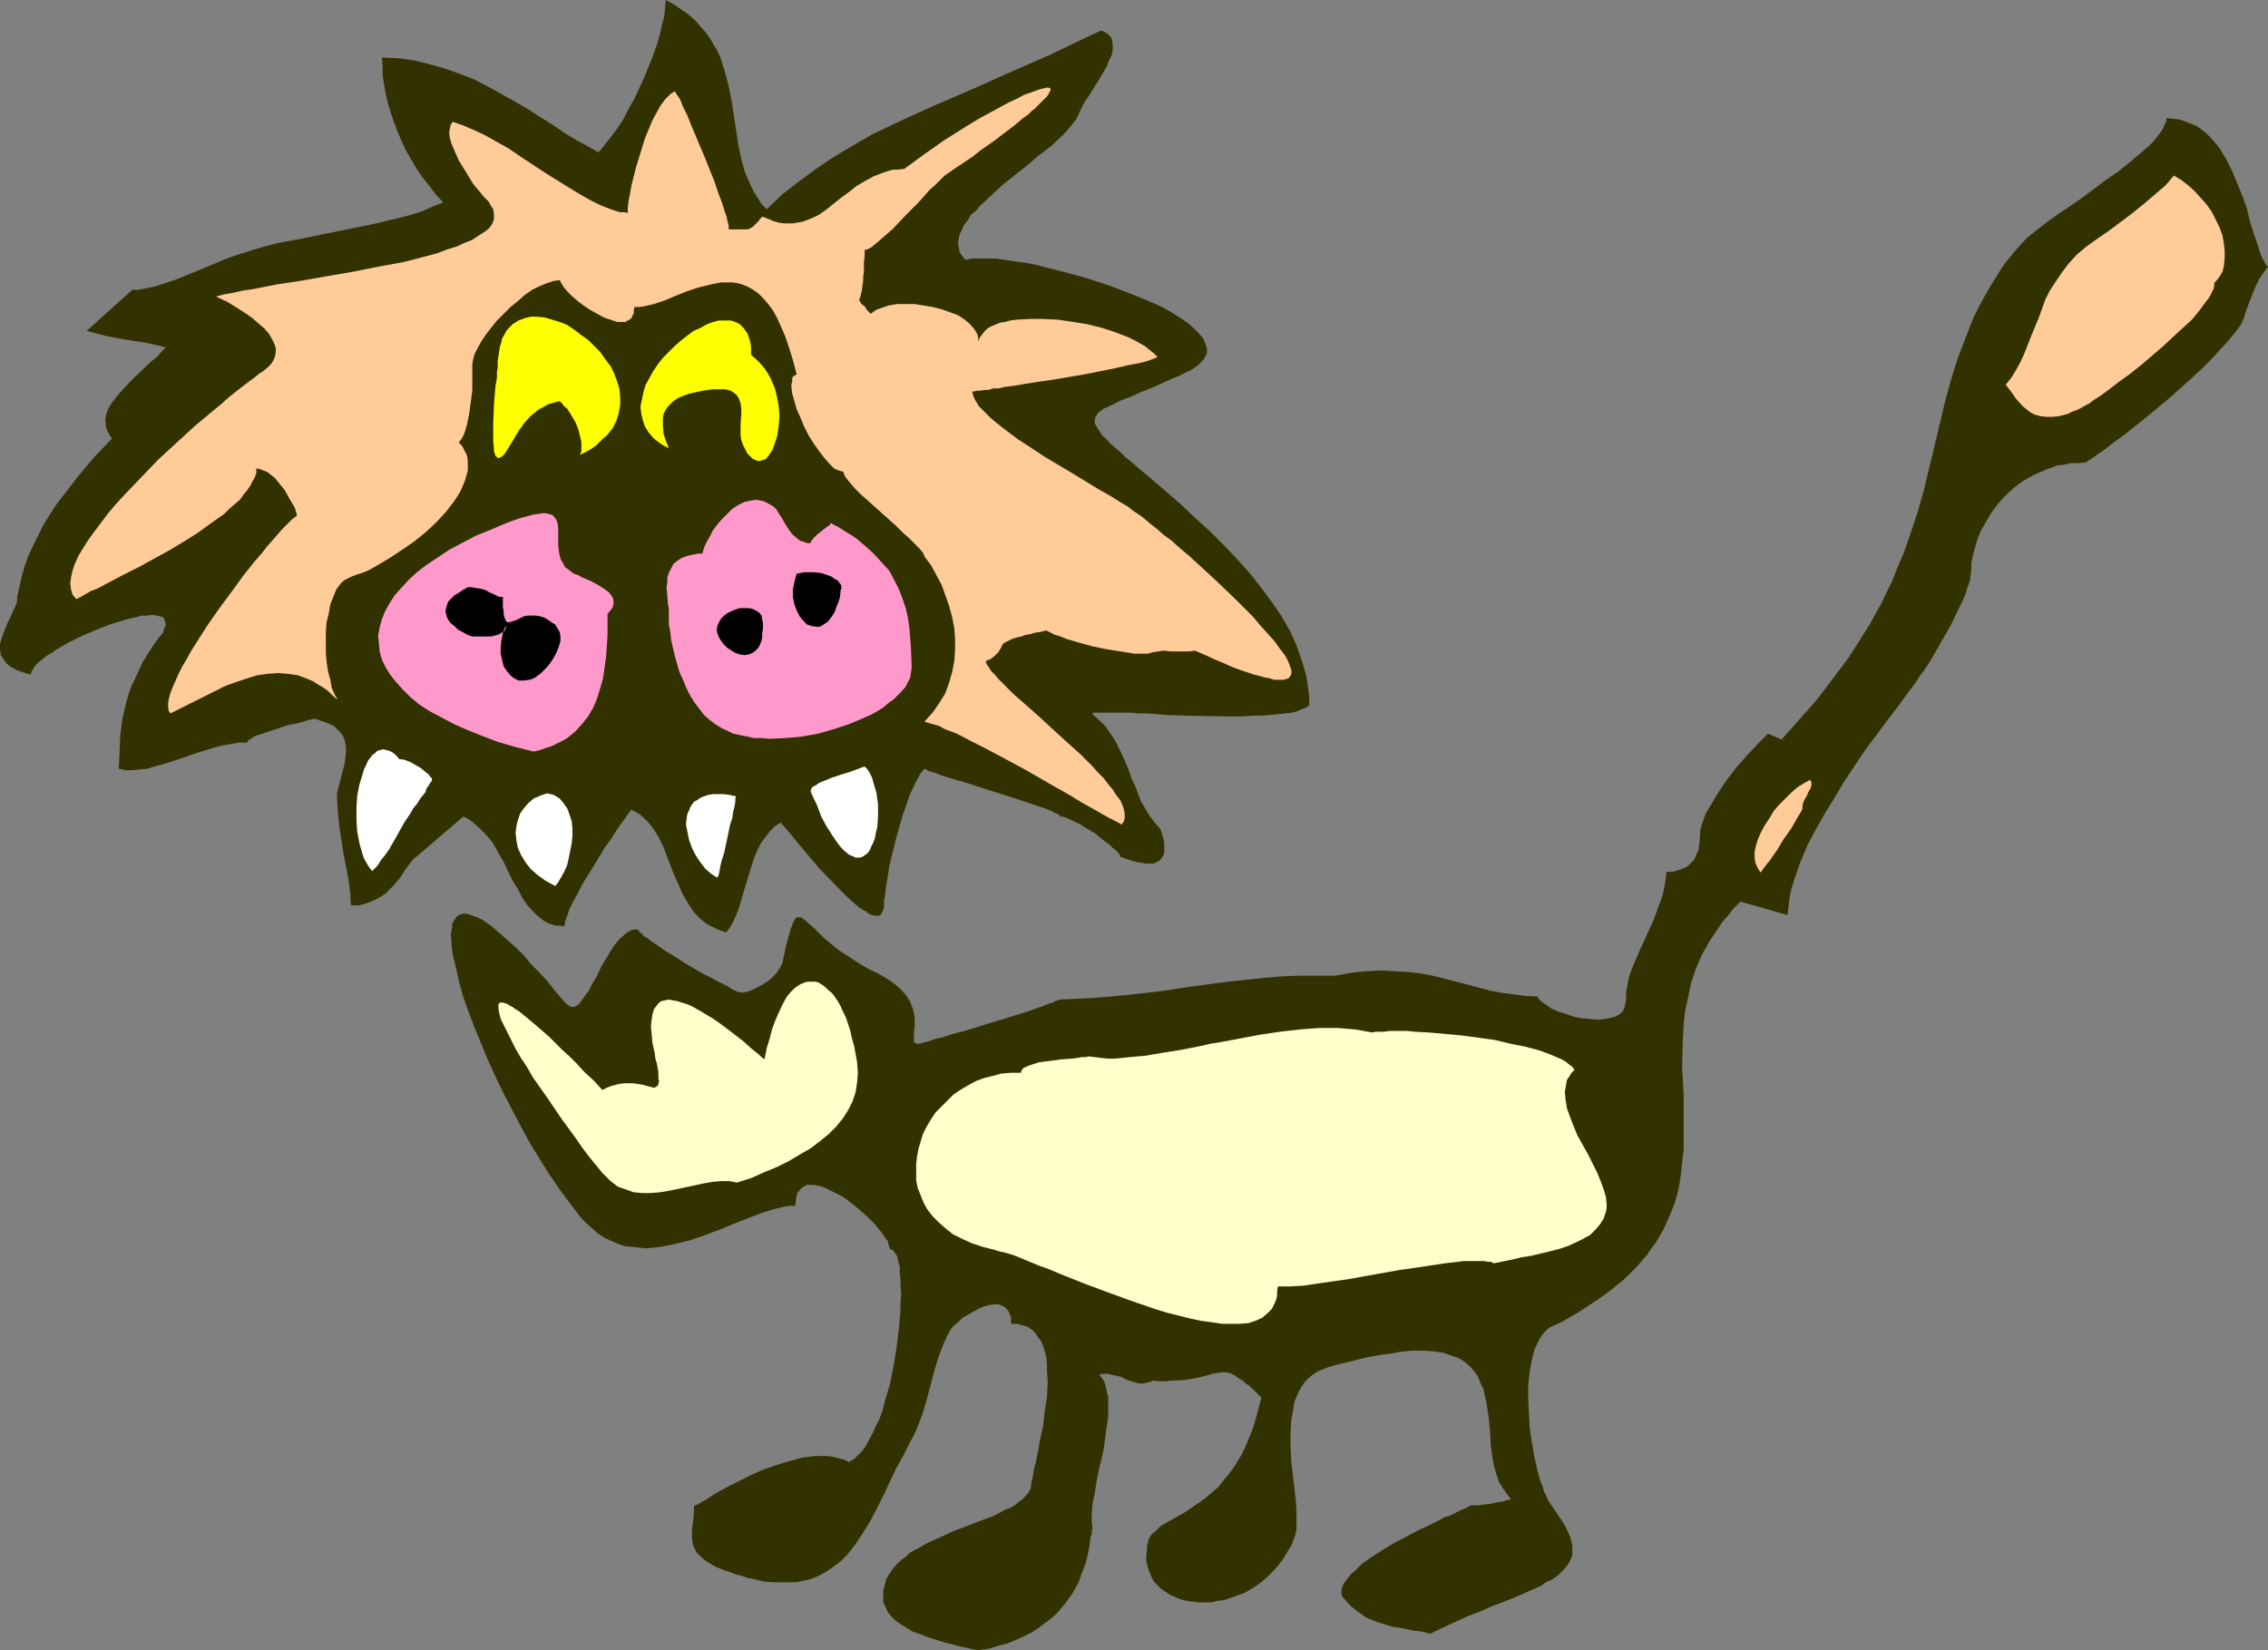 <?xml version="1.0" encoding="UTF-8" standalone="no"?>
<svg
   version="1.0"
   width="129.766mm"
   height="94.432mm"
   id="svg18"
   sodipodi:docname="Lion.wmf"
   xmlns:inkscape="http://www.inkscape.org/namespaces/inkscape"
   xmlns:sodipodi="http://sodipodi.sourceforge.net/DTD/sodipodi-0.dtd"
   xmlns="http://www.w3.org/2000/svg"
   xmlns:svg="http://www.w3.org/2000/svg">
  <rect width="100%" height="100%" fill="#808080" stroke="none"/>
  <sodipodi:namedview
     id="namedview18"
     pagecolor="#ffffff"
     bordercolor="#000000"
     borderopacity="0.25"
     inkscape:showpageshadow="2"
     inkscape:pageopacity="0.0"
     inkscape:pagecheckerboard="0"
     inkscape:deskcolor="#d1d1d1"
     inkscape:document-units="mm" />
  <defs
     id="defs1">
    <pattern
       id="WMFhbasepattern"
       patternUnits="userSpaceOnUse"
       width="6"
       height="6"
       x="0"
       y="0" />
  </defs>
  <path
     style="fill:#323200;fill-opacity:1;fill-rule:evenodd;stroke:none"
     d="m 426.3,123.278 v -1.454 l 0.323,-1.616 0.485,-1.777 0.485,-1.777 0.808,-1.939 1.131,-1.939 1.131,-1.939 1.454,-1.939 1.616,-1.777 1.778,-1.616 1.939,-1.454 2.262,-1.293 2.586,-1.131 2.586,-0.969 1.454,-0.162 1.454,-0.323 h 1.616 l 1.616,-0.162 1.939,-1.293 2.101,-1.454 2.101,-1.616 2.424,-1.777 2.424,-1.939 2.424,-1.939 4.848,-4.039 4.686,-4.201 2.262,-2.1 2.101,-2.1 1.778,-1.939 1.778,-1.939 1.454,-1.777 1.293,-1.777 0.646,-1.454 0.485,-1.616 1.293,-3.393 0.646,-1.616 0.808,-1.616 0.97,-1.454 0.97,-1.293 -0.485,-0.485 -0.323,-0.646 -0.485,-0.808 -0.323,-0.808 -0.646,-2.1 -0.808,-2.262 -0.808,-2.585 -0.323,-1.293 -0.323,-1.454 -0.97,-2.747 -1.131,-2.747 -1.131,-2.747 -1.293,-2.585 -1.454,-2.424 -0.97,-1.131 -0.808,-0.969 -0.97,-0.969 -0.97,-0.808 -1.131,-0.808 -1.131,-0.485 -1.293,-0.485 -1.293,-0.485 -1.454,-0.162 -1.454,-0.162 v 0.646 l -0.323,0.646 -0.323,0.808 -0.485,0.808 -0.485,0.646 -0.646,0.808 -0.808,0.969 -0.808,0.808 -2.101,1.777 -2.101,1.777 -2.424,1.939 -2.586,1.777 -2.586,1.939 -2.586,1.939 -2.586,1.777 -2.424,1.616 -2.262,1.616 -2.101,1.616 -1.616,1.293 -0.808,0.646 -0.485,0.485 -1.778,1.939 -1.616,1.939 -1.616,2.1 -1.293,2.1 -1.293,2.1 -1.293,2.262 -1.131,2.1 -1.131,2.262 -1.778,4.524 -1.778,4.686 -1.454,4.686 -1.293,4.847 -2.262,9.533 -2.262,9.371 -1.293,4.524 -1.454,4.362 -1.454,4.201 -1.778,4.201 -0.808,2.1 -1.131,2.262 -1.131,2.424 -1.293,2.262 -1.293,2.424 -1.454,2.262 -3.07,4.847 -3.394,4.524 -3.555,4.686 -3.878,4.362 -3.717,4.201 -2.909,-1.293 -2.262,2.262 -2.424,2.585 -2.262,2.585 -2.101,2.747 -1.939,2.908 -1.616,2.747 -0.808,1.293 -0.485,1.293 -0.485,1.454 -0.323,1.131 v 1.293 l -0.162,1.454 -0.162,1.454 -0.646,1.293 -0.323,0.808 -0.485,0.485 -0.646,0.646 -0.646,0.485 -0.808,0.323 -0.97,0.323 -1.131,0.323 h -1.293 l -0.162,1.616 -0.323,1.777 -0.323,1.616 -0.646,1.777 -1.293,3.555 -1.616,3.555 -1.616,3.555 -1.454,3.393 -0.646,1.777 -0.323,1.616 -0.323,1.777 v 1.616 l -0.162,0.808 -0.162,0.646 -0.162,0.646 -0.323,0.485 -0.485,0.485 -0.485,0.323 -0.646,0.323 -0.646,0.162 -1.454,0.323 -1.616,0.162 -1.616,-0.162 -1.778,-0.162 -1.778,-0.323 -1.778,-0.646 -1.616,-0.485 -1.454,-0.646 -1.131,-0.808 -0.97,-0.646 -0.646,-0.646 -0.162,-0.162 v -0.323 l -2.747,-0.162 -2.586,-0.323 -2.424,-0.323 -2.586,-0.485 -4.848,-1.293 -5.01,-1.293 -2.586,-0.646 -2.586,-0.485 -2.747,-0.323 -2.909,-0.162 -2.909,-0.162 -3.07,0.162 -3.232,0.323 -1.778,0.323 -1.778,0.323 h -4.04 -3.878 l -3.878,0.162 -3.717,0.323 -7.595,0.808 -7.434,0.969 -7.434,1.131 -7.272,0.808 -7.272,0.646 -3.555,0.162 -3.717,0.162 v 0.162 h -0.323 l -0.485,0.162 -0.485,0.323 -0.646,0.162 -0.808,0.323 -0.808,0.323 -0.97,0.323 -2.262,0.808 -2.586,0.808 -2.586,0.808 -2.747,0.808 -5.656,1.777 -2.586,0.646 -2.424,0.808 -0.97,0.162 -0.97,0.323 -0.808,0.323 -0.808,0.162 -0.646,0.162 -0.485,0.162 h -0.323 -0.323 l -0.485,-0.162 -0.162,-0.323 v -0.646 -0.646 -0.808 l 0.162,-0.808 v -0.969 -1.131 l -0.162,-1.131 -0.323,-1.131 -0.485,-1.293 -0.808,-1.293 -0.97,-1.131 -0.646,-0.646 -0.808,-0.646 -0.808,-0.646 -0.97,-0.646 -1.131,-0.646 -1.131,-0.646 -1.778,-0.808 -1.616,-0.969 -1.293,-0.808 -1.454,-0.969 -1.293,-0.808 -1.131,-0.808 -0.97,-0.808 -0.97,-0.808 -0.97,-0.808 -0.808,-0.808 -1.293,-1.293 -1.131,-0.969 -0.485,-0.485 -0.485,-0.323 -0.323,-0.323 -0.323,-0.162 h -0.485 -0.162 -0.323 l -0.323,0.323 -0.162,0.323 -0.323,0.485 -0.162,0.646 -0.323,0.646 -0.162,0.808 -0.323,0.969 -0.323,1.293 -0.323,1.293 -0.323,1.454 -0.323,1.616 -0.485,0.969 -0.646,0.969 -0.808,0.969 -1.131,0.969 -1.293,0.808 -1.454,0.808 -1.454,0.646 -1.616,0.323 -0.323,-0.162 h -0.485 l -0.485,-0.323 -0.485,-0.162 -1.293,-0.808 -1.616,-0.808 -1.778,-0.969 -1.939,-0.969 -3.878,-2.262 -1.939,-1.293 -1.939,-1.131 -1.616,-1.131 -1.454,-0.969 -1.293,-0.969 -0.646,-0.323 -0.323,-0.485 -0.485,-0.323 -0.162,-0.323 -0.162,-0.162 -0.162,-0.162 h -0.646 l -0.646,0.162 -0.646,0.323 -0.646,0.485 -1.131,0.969 -1.131,1.293 -0.97,1.454 -2.101,3.555 -0.808,1.777 -0.97,1.616 -0.808,1.616 -0.97,1.293 -0.808,1.131 -0.323,0.485 -0.485,0.323 -0.323,0.162 -0.485,0.162 h -0.323 l -0.485,-0.162 -0.323,-0.323 -0.485,-0.323 -2.101,-2.424 -1.778,-2.262 -1.939,-2.1 -1.778,-1.777 -1.454,-1.777 -1.616,-1.616 -1.454,-1.293 -1.454,-1.293 -1.293,-1.131 -1.131,-0.969 -1.131,-0.808 -0.97,-0.646 -0.97,-0.485 -0.97,-0.323 -0.808,-0.323 -0.646,-0.162 h -0.646 l -0.485,0.162 -0.485,0.162 -0.485,0.323 -0.323,0.485 -0.323,0.485 -0.323,0.646 v 0.646 l -0.162,0.808 -0.162,0.969 0.162,0.969 v 1.131 l 0.162,0.969 0.162,1.293 0.646,2.585 0.646,2.908 0.808,3.07 1.131,3.231 1.293,3.393 1.454,3.555 1.454,3.555 1.616,3.555 1.778,3.716 1.939,3.716 1.939,3.716 1.939,3.555 2.101,3.393 2.101,3.393 2.101,3.07 2.262,3.07 2.101,2.747 1.293,1.454 1.454,1.293 1.293,1.131 1.454,0.969 1.454,0.646 1.454,0.646 1.454,0.485 1.616,0.162 1.454,0.162 1.616,0.162 1.616,-0.162 1.454,-0.162 3.232,-0.646 3.232,-0.808 3.232,-1.131 3.07,-1.131 3.07,-1.293 2.909,-1.131 2.909,-1.131 2.586,-0.808 1.293,-0.323 1.293,-0.323 1.131,-0.162 h 1.131 l 0.162,-1.131 0.162,-0.969 0.162,-0.646 0.485,-0.646 0.485,-0.485 0.485,-0.323 0.646,-0.323 h 0.646 0.808 l 0.808,0.162 0.808,0.162 0.808,0.323 1.939,0.969 1.939,0.969 1.939,1.454 1.778,1.454 1.616,1.454 1.616,1.616 1.293,1.616 0.485,0.646 0.485,0.808 0.485,0.485 0.162,0.808 0.162,0.485 0.162,0.485 0.485,0.162 0.323,0.323 0.485,0.646 0.323,0.646 0.162,0.969 0.323,1.131 v 1.131 l 0.162,1.454 v 1.454 l 0.162,1.777 -0.162,1.616 v 1.939 l -0.323,3.716 -0.485,4.039 -0.646,4.039 -0.808,4.039 -1.131,3.878 -0.485,1.939 -0.646,1.777 -0.808,1.616 -0.646,1.454 -0.808,1.454 -0.646,1.293 -0.808,1.131 -0.97,0.969 -0.808,0.808 -1.131,0.646 -0.97,-0.485 -1.293,-0.323 -1.131,-0.323 -1.293,-0.162 h -1.293 -1.293 l -2.747,0.323 -2.909,0.808 -2.747,0.808 -2.747,0.969 -2.586,1.131 -2.586,1.293 -2.262,1.131 -2.101,1.131 -1.939,1.131 -0.646,0.485 -0.808,0.485 -0.646,0.323 -0.485,0.323 -0.323,0.162 -0.323,0.162 h -0.323 v 0 l -0.162,2.585 -0.162,1.293 -0.162,1.131 v 1.131 0.969 l 0.162,1.131 0.323,0.969 0.485,0.969 0.808,0.808 1.131,0.969 1.293,0.808 0.808,0.485 0.808,0.323 1.131,0.485 1.131,0.323 1.131,0.485 1.293,0.323 1.454,0.485 1.616,0.323 1.939,0.485 1.939,0.162 h 1.778 1.778 1.616 l 1.454,-0.323 1.454,-0.323 1.293,-0.485 1.293,-0.646 1.131,-0.646 2.262,-1.616 0.97,-0.808 0.97,-0.969 1.778,-2.262 1.616,-2.424 1.616,-2.585 1.454,-2.747 1.454,-2.908 2.747,-5.817 1.616,-2.908 1.454,-2.908 0.808,-1.454 0.646,-1.454 1.131,-2.908 0.97,-3.231 0.808,-3.07 0.808,-3.07 0.97,-3.231 1.131,-2.908 0.646,-1.454 0.808,-1.454 0.323,-0.485 0.646,-0.646 0.808,-0.646 0.808,-0.808 1.131,-0.646 1.131,-0.646 1.131,-0.646 1.131,-0.485 1.131,-0.323 1.131,-0.162 h 0.97 l 0.97,0.323 0.646,0.485 0.323,0.323 0.323,0.485 0.162,0.485 0.323,0.646 v 0.646 0.808 h 1.293 l 1.131,0.323 1.131,0.323 0.97,0.646 0.646,0.646 0.646,0.969 0.646,0.808 0.485,1.131 0.323,1.131 0.323,1.131 0.162,1.454 v 1.293 l 0.162,2.908 -0.162,3.07 -0.485,3.07 -0.323,3.07 -0.646,2.908 -0.485,2.747 -0.485,2.424 -0.323,1.131 -0.162,0.969 -0.162,0.969 -0.162,0.646 -0.162,0.646 v 0.485 l -0.162,0.808 -0.485,0.808 -0.485,0.646 -0.646,0.646 -0.808,0.646 -0.808,0.646 -0.97,0.646 -1.293,0.485 -2.424,1.293 -2.586,0.969 -2.909,1.131 -3.07,1.131 -2.747,1.293 -2.909,1.293 -2.586,1.454 -1.293,0.646 -0.97,0.969 -1.131,0.808 -0.97,0.969 -0.808,0.969 -0.646,0.969 -0.646,1.131 -0.323,1.293 -0.323,1.131 v 1.293 1.293 l 0.485,0.969 0.485,1.131 0.808,0.969 0.808,0.808 1.131,0.808 1.293,0.808 1.293,0.808 1.454,0.485 1.616,0.646 3.555,1.131 3.717,0.969 3.717,0.808 2.424,-0.323 2.101,-0.646 1.939,-0.485 1.939,-0.808 1.778,-0.808 1.616,-0.808 1.454,-0.969 1.293,-0.969 1.293,-0.969 1.131,-0.969 0.97,-1.131 0.97,-1.131 0.808,-1.131 0.808,-1.131 1.293,-2.262 0.808,-2.262 0.808,-2.1 0.485,-2.1 0.323,-1.616 0.162,-1.454 0.162,-0.646 0.162,-0.485 v -0.485 -0.323 l 0.162,-0.162 v 0 l -0.162,-1.616 v -1.939 l 0.162,-1.939 0.485,-2.262 0.323,-2.262 0.485,-2.424 1.131,-4.847 0.323,-2.424 0.323,-2.424 0.323,-2.262 v -2.262 -1.939 l -0.485,-1.939 -0.162,-0.808 -0.323,-0.808 -0.485,-0.646 -0.485,-0.646 0.808,-0.162 h 0.808 l 1.616,0.323 1.454,0.323 1.293,0.646 1.454,0.485 1.293,0.323 h 0.808 l 0.646,-0.162 0.808,-0.162 0.646,-0.323 1.454,0.162 h 1.293 l 1.293,-0.162 h 1.131 l 2.101,-0.162 1.778,-0.323 1.454,-0.323 1.293,-0.323 0.97,-0.323 1.131,-0.162 0.97,-0.162 h 0.808 l 0.97,0.162 0.97,0.485 1.131,0.808 0.646,0.323 0.646,0.646 0.808,0.485 0.808,0.808 0.808,0.808 0.97,0.969 -0.646,2.424 -0.646,2.424 -0.646,2.1 -0.808,1.939 -0.808,1.939 -0.808,1.616 -0.97,1.616 -0.97,1.454 -0.97,1.293 -0.97,1.131 -0.97,1.293 -1.131,0.969 -2.101,1.777 -2.101,1.454 -1.939,1.293 -1.939,1.131 -1.778,0.969 -1.616,0.969 -1.131,1.131 -0.646,0.485 -0.485,0.646 -0.323,0.646 -0.162,0.646 -0.162,0.646 v 0.808 l -0.162,1.293 v 1.293 l 0.323,1.293 0.323,0.969 0.485,1.131 0.485,0.969 0.808,0.808 0.808,0.808 0.97,0.646 0.97,0.646 1.131,0.485 1.131,0.485 1.293,0.323 1.293,0.162 1.293,0.162 h 1.293 1.454 l 1.293,-0.323 1.454,-0.162 1.454,-0.485 1.293,-0.485 1.454,-0.485 1.454,-0.808 1.293,-0.808 1.293,-0.969 1.131,-0.969 1.293,-1.293 1.131,-1.293 0.97,-1.293 0.97,-1.616 0.97,-1.616 0.646,-1.777 0.162,-0.646 0.162,-0.808 v -0.808 -1.939 -1.131 l -0.162,-2.585 -0.323,-2.585 -0.323,-2.908 -0.323,-2.747 -0.162,-3.07 v -2.908 l 0.162,-2.908 0.485,-2.585 0.162,-1.293 0.485,-1.131 0.485,-1.131 0.646,-1.131 0.646,-0.969 0.808,-0.808 0.97,-0.808 0.97,-0.646 1.131,-0.485 1.293,-0.485 2.262,-0.646 2.101,-0.485 1.939,-0.485 1.939,-0.485 1.778,-0.323 1.778,-0.323 1.778,-0.162 1.454,-0.323 1.616,-0.162 1.293,-0.162 h 2.586 l 2.262,0.162 2.101,0.323 1.778,0.646 1.454,0.485 1.293,0.808 1.131,0.969 0.97,1.131 0.808,1.131 0.485,1.293 0.646,1.293 0.323,1.454 0.323,1.454 0.485,3.07 0.323,3.231 0.162,3.231 0.485,3.231 0.323,1.454 0.485,1.616 0.485,1.454 0.808,1.293 0.808,1.131 0.97,1.293 -0.808,0.162 -0.97,0.323 -1.293,0.162 -1.293,0.323 -1.454,0.162 -1.131,0.162 h -1.131 -0.323 -0.323 l -0.485,0.323 -0.323,0.162 -0.323,0.162 -0.808,0.323 -0.646,0.323 -0.97,0.485 -0.97,0.485 -1.131,0.323 -1.131,0.646 -2.262,1.131 -2.424,1.131 -5.171,2.747 -2.424,1.454 -2.262,1.454 -2.101,1.454 -1.616,1.616 -0.808,0.646 -0.646,0.808 -0.485,0.646 -0.485,0.646 -0.323,0.808 -0.162,0.646 v 0.646 l 0.162,0.646 1.131,1.293 0.97,0.969 0.97,0.808 0.97,0.646 0.808,0.646 0.97,0.485 2.101,0.808 2.101,0.646 1.131,0.323 1.293,0.162 1.616,0.323 1.454,0.323 1.616,0.162 1.939,0.485 4.04,-1.939 3.878,-1.777 3.717,-1.454 1.778,-0.808 1.778,-0.646 3.232,-1.293 2.909,-1.293 2.586,-1.131 1.131,-0.808 1.131,-0.485 0.97,-0.646 0.97,-0.808 0.646,-0.646 0.646,-0.808 0.485,-0.646 0.485,-0.969 0.323,-0.808 v -0.969 -0.969 l -0.162,-0.969 -0.323,-1.131 -0.485,-1.131 -0.646,-1.293 -0.808,-1.293 -0.97,-1.454 -1.131,-1.616 -0.323,-0.485 -0.485,-0.808 -0.323,-0.808 -0.485,-0.969 -0.323,-1.131 -0.485,-1.131 -0.646,-2.424 -0.646,-2.908 -0.485,-2.908 -0.485,-3.07 -0.162,-3.231 -0.162,-3.07 v -3.07 l 0.323,-2.908 0.485,-2.585 0.323,-1.293 0.323,-1.131 0.485,-0.969 0.485,-0.969 0.485,-0.808 0.646,-0.808 0.646,-0.646 0.808,-0.485 2.424,-1.131 2.262,-1.293 2.101,-1.293 1.939,-1.293 1.939,-1.293 1.778,-1.293 1.616,-1.293 1.616,-1.293 1.293,-1.293 1.454,-1.454 1.131,-1.293 1.131,-1.293 0.97,-1.454 0.97,-1.293 1.616,-2.747 1.293,-2.908 1.131,-2.747 0.808,-2.908 0.485,-2.908 0.323,-2.908 0.323,-2.908 v -3.07 -2.908 -5.978 l -0.323,-5.978 0.162,-6.14 0.162,-2.908 0.323,-3.07 0.646,-2.908 0.646,-3.07 0.97,-2.908 1.293,-3.07 1.616,-2.908 1.939,-2.908 0.97,-1.454 1.293,-1.454 1.131,-1.454 1.454,-1.454 10.181,2.908 v 0.162 l 0.162,-1.454 0.162,-1.293 0.162,-1.454 0.323,-1.454 0.485,-1.616 0.485,-1.454 1.131,-3.231 1.454,-3.393 1.778,-3.393 1.939,-3.393 2.101,-3.393 2.101,-3.555 2.262,-3.393 2.262,-3.393 2.424,-3.231 2.262,-3.07 2.262,-2.908 2.101,-2.908 1.939,-2.585 0.808,-1.293 0.97,-1.293 0.97,-1.454 0.97,-1.616 1.939,-3.393 1.939,-3.393 1.616,-3.393 0.808,-1.616 0.646,-1.454 0.485,-1.616 0.485,-1.293 0.162,-1.293 z"
     id="path1" />
  <path
     style="fill:#323200;fill-opacity:1;fill-rule:evenodd;stroke:none"
     d="m 191.173,195.176 v -0.485 l 0.162,-0.485 0.162,-1.454 0.162,-1.454 0.323,-1.777 0.323,-2.1 0.485,-2.1 1.131,-4.524 1.293,-4.524 0.808,-2.262 0.646,-1.939 0.808,-1.777 0.808,-1.616 0.808,-1.454 0.808,-0.969 0.485,0.162 0.323,0.323 0.646,0.162 0.646,0.162 0.808,0.323 0.808,0.323 2.101,0.646 2.262,0.646 2.586,0.808 2.424,0.808 2.586,0.808 2.586,0.808 2.424,0.808 2.424,0.808 1.939,0.646 0.97,0.323 0.808,0.323 0.808,0.323 0.485,0.323 0.485,0.162 0.323,0.162 0.323,0.162 v 0.323 h 0.646 l 0.808,0.323 0.808,0.323 0.97,0.485 1.131,0.485 0.97,0.646 2.424,1.454 1.939,1.616 0.97,0.646 0.808,0.808 0.646,0.485 0.646,0.646 0.323,0.485 v 0.323 l 2.424,0.808 1.131,0.323 0.97,0.162 0.97,0.162 h 0.97 0.808 l 0.646,-0.323 0.646,-0.323 0.323,-0.485 0.485,-0.646 0.162,-0.808 v -0.969 -1.131 l -0.323,-1.131 -0.485,-1.616 -1.131,-1.293 -1.131,-1.454 -0.97,-1.616 -0.97,-1.616 -1.293,-3.393 -0.808,-1.616 -0.485,-1.616 -1.454,-3.393 -1.616,-3.231 -0.97,-1.454 -0.97,-1.454 -1.293,-1.293 -1.454,-1.293 -0.162,-0.162 v -0.162 l 0.323,-0.162 h 0.646 0.808 3.394 1.454 1.778 l 1.616,0.162 h 1.939 l 3.878,0.323 4.202,0.162 8.726,0.162 h 4.04 l 1.939,-0.162 h 1.939 l 1.778,-0.162 1.616,-0.162 1.616,-0.162 1.454,-0.162 1.131,-0.323 1.131,-0.485 0.808,-0.323 0.646,-0.485 v -1.777 l -0.162,-1.454 -0.485,-3.231 -0.97,-3.231 -1.131,-3.231 -1.454,-3.231 -1.778,-3.07 -2.101,-3.07 -2.262,-3.07 -2.424,-3.07 -2.747,-3.07 -2.909,-3.07 -3.07,-3.07 -3.232,-2.908 -3.232,-3.07 -6.949,-5.978 -1.778,-1.454 -1.454,-1.293 -1.616,-1.293 -1.131,-1.131 -1.131,-0.969 -1.131,-0.969 -0.808,-0.969 -0.808,-0.646 -0.485,-0.808 -0.485,-0.646 -0.323,-0.646 -0.323,-0.485 V 91.125 90.641 l 0.162,-0.485 0.323,-0.485 0.323,-0.485 0.485,-0.323 0.646,-0.485 0.808,-0.323 0.97,-0.485 0.97,-0.485 0.97,-0.485 1.293,-0.485 1.293,-0.485 1.293,-0.646 1.616,-0.646 1.616,-0.646 1.778,-0.808 1.778,-0.808 1.939,-0.808 1.939,-0.969 0.97,-0.485 0.646,-0.485 0.646,-0.485 0.485,-0.485 0.485,-0.485 0.323,-0.485 0.485,-0.969 v -1.131 l -0.323,-0.969 -0.485,-1.131 -0.97,-1.131 -1.131,-1.131 -1.293,-1.131 -1.454,-0.969 -1.778,-1.131 -1.939,-1.131 -2.101,-0.969 -2.262,-0.969 -2.424,-0.969 -5.01,-1.939 -5.01,-1.616 -5.333,-1.454 -2.586,-0.646 -2.424,-0.646 -2.424,-0.485 -2.424,-0.323 -2.101,-0.323 -2.101,-0.323 h -1.939 -1.778 -1.616 l -1.293,0.323 -0.808,-0.969 -0.485,-0.808 -0.162,-0.969 -0.162,-0.808 0.162,-0.969 0.162,-0.969 0.485,-0.969 0.485,-1.131 0.808,-0.969 0.646,-1.131 1.131,-0.969 0.97,-1.131 2.262,-2.1 2.424,-2.262 5.494,-4.362 2.424,-2.1 2.586,-1.939 2.262,-2.1 0.97,-0.969 0.808,-0.969 0.808,-0.969 0.646,-0.808 0.485,-0.969 0.323,-0.808 0.485,-0.969 0.485,-0.969 0.808,-1.131 0.808,-1.293 1.616,-2.585 1.616,-2.747 0.485,-1.293 0.646,-1.293 0.162,-1.131 V 9.533 l -0.162,-0.969 -0.162,-0.485 -0.323,-0.323 -0.323,-0.323 -0.485,-0.323 -0.485,-0.323 -0.646,-0.162 -5.494,2.585 -5.333,2.585 -5.171,2.262 -5.171,2.262 -5.01,2.262 -4.848,2.1 -4.848,2.1 -4.686,2.1 -4.525,2.1 -4.363,2.1 -4.202,2.424 -4.04,2.424 -3.878,2.585 -3.717,2.747 -3.555,2.747 -3.394,3.231 -1.131,-1.131 -0.808,-1.293 -0.808,-1.293 -0.646,-1.293 -0.646,-1.454 -0.646,-1.454 -0.808,-2.908 -0.646,-3.07 -0.485,-3.231 -0.97,-6.301 -0.646,-3.231 -0.808,-3.07 -0.97,-3.07 -0.646,-1.454 -0.808,-1.293 -0.808,-1.454 -0.97,-1.293 -1.131,-1.293 -1.131,-1.293 -1.293,-1.131 -1.616,-1.131 L 145.763,0.969 143.985,0 l -0.162,1.616 -0.162,1.777 -0.485,1.939 -0.485,2.1 -0.646,2.262 -0.808,2.262 -0.97,2.424 -0.97,2.424 -2.101,4.524 -1.293,2.262 -1.131,2.262 -1.293,1.939 -1.454,1.939 -1.293,1.616 -1.293,1.616 -2.262,-1.293 -2.424,-1.293 -2.424,-1.454 -2.586,-1.777 -2.586,-1.616 -2.747,-1.777 -2.747,-1.616 -2.909,-1.616 -2.909,-1.616 -3.07,-1.616 -3.232,-1.293 -3.232,-1.131 -3.394,-0.969 -3.232,-0.808 -3.555,-0.485 -3.555,-0.162 0.162,1.939 v 1.939 l 0.323,1.939 0.323,1.939 0.485,2.1 0.646,2.1 0.646,1.939 0.808,2.1 0.808,1.939 0.97,2.1 1.131,1.939 1.131,1.939 1.293,1.939 1.454,1.777 1.454,1.939 1.616,1.777 -2.101,0.808 -2.101,0.969 -2.424,0.808 -2.424,0.646 -2.747,0.646 -2.586,0.646 -5.494,1.131 -5.656,1.131 -5.494,1.131 -2.747,0.485 -2.424,0.485 -2.424,0.646 -2.262,0.646 -1.454,0.485 -1.616,0.485 -1.454,0.485 -1.778,0.646 -3.394,1.454 -3.555,1.454 -3.555,1.454 -3.394,1.131 -1.616,0.485 -1.616,0.323 -1.616,0.323 h -1.293 l -9.858,8.886 4.363,1.131 4.363,0.808 4.202,0.646 4.202,0.969 -0.97,0.969 -0.97,1.131 -1.293,0.969 -1.293,1.293 -2.586,2.424 -2.424,2.585 -1.131,1.293 -0.97,1.293 -0.808,1.293 -0.485,1.293 -0.162,1.293 0.162,1.454 0.162,0.485 0.323,0.646 0.323,0.646 0.485,0.646 -3.717,3.878 -3.555,4.201 -3.232,4.201 -1.616,2.1 -1.454,2.262 -1.293,2.1 -1.131,2.262 -1.131,2.262 -0.97,2.1 -0.808,2.262 -0.646,2.262 -0.485,2.262 -0.485,2.1 v 0.969 l -0.323,0.969 -0.485,0.969 -0.485,1.131 -0.646,1.293 -0.485,1.131 -0.485,1.293 L 0.323,138.142 0,139.273 v 1.131 l 0.162,1.293 0.646,0.969 0.323,0.485 0.485,0.485 0.485,0.485 0.646,0.323 0.808,0.485 0.97,0.323 0.97,0.323 1.131,0.323 0.162,-0.646 0.323,-0.485 0.485,-0.808 0.646,-0.646 0.808,-0.646 0.97,-0.808 1.131,-0.646 1.131,-0.808 2.586,-1.454 2.909,-1.454 3.07,-1.293 2.909,-1.131 3.07,-0.969 1.293,-0.323 1.454,-0.323 1.131,-0.323 h 1.131 l 1.131,-0.162 0.808,0.162 0.808,0.162 0.646,0.162 0.323,0.485 0.162,0.485 0.162,0.646 -0.323,0.808 -0.323,0.969 -0.808,0.969 -1.293,1.777 -1.131,1.777 -1.131,1.777 -0.808,1.777 -0.808,1.777 -0.808,1.616 -0.646,1.777 -0.485,1.777 -0.808,3.393 -0.485,3.555 -0.162,3.716 -0.162,3.716 1.454,0.323 h 1.454 l 1.616,-0.162 1.616,-0.162 1.616,-0.485 1.778,-0.485 3.555,-1.131 3.717,-1.293 3.717,-1.131 1.778,-0.485 1.939,-0.323 1.778,-0.323 h 1.778 v -0.323 l 0.485,-0.323 0.485,-0.323 0.808,-0.485 0.97,-0.323 0.97,-0.323 2.424,-0.808 2.424,-0.808 2.424,-0.485 1.131,-0.323 0.97,-0.323 0.808,-0.162 0.646,-0.162 0.97,0.323 0.97,0.323 0.808,0.323 0.808,0.323 0.646,0.323 0.485,0.485 0.97,0.969 0.646,0.969 0.323,1.131 0.162,1.131 v 1.131 l -0.162,1.131 -0.162,1.293 -0.646,2.424 -0.646,2.585 -0.323,1.131 v 1.131 l 0.162,2.908 0.323,3.231 0.97,6.301 0.646,3.231 0.485,2.747 0.162,1.454 0.162,1.131 v 1.293 l 0.162,0.969 h 1.454 l 1.454,-0.323 1.293,-0.485 1.131,-0.485 1.131,-0.646 0.97,-0.646 1.778,-1.777 1.454,-1.777 1.131,-1.777 1.131,-1.454 0.485,-0.646 0.646,-0.485 10.181,-8.725 0.97,0.485 0.97,0.646 1.616,1.454 1.454,1.454 1.454,1.777 1.131,2.1 1.131,1.939 1.939,4.039 1.131,1.777 0.97,1.939 1.131,1.616 1.293,1.454 1.454,1.293 0.646,0.485 0.808,0.485 0.808,0.323 0.97,0.323 h 0.97 l 0.97,0.162 0.162,-0.485 v -0.485 l 0.485,-1.293 0.485,-1.454 0.808,-1.616 0.97,-1.777 0.97,-1.939 2.424,-3.878 2.424,-4.039 1.293,-1.777 1.131,-1.777 0.97,-1.454 0.97,-1.293 0.808,-1.131 0.323,-0.485 0.323,-0.323 0.97,0.485 0.808,0.485 1.616,1.454 1.293,1.616 1.131,1.777 0.97,1.939 0.808,2.1 1.616,4.201 0.97,2.1 0.808,1.939 1.131,1.939 1.131,1.777 1.454,1.616 0.808,0.646 0.808,0.646 0.97,0.485 0.97,0.485 1.131,0.485 1.131,0.323 0.808,-1.131 0.646,-1.131 0.646,-1.454 0.646,-1.616 0.97,-3.393 1.131,-3.716 1.131,-3.555 0.646,-1.616 0.808,-1.616 0.97,-1.293 0.97,-1.293 1.131,-1.131 1.293,-0.808 0.323,0.485 0.323,0.323 0.485,0.646 0.646,0.646 0.646,0.808 0.646,0.808 0.808,0.969 0.808,0.969 1.778,2.1 1.778,2.1 4.04,4.201 1.939,1.939 1.778,1.616 0.97,0.808 0.808,0.485 0.808,0.485 0.646,0.485 0.646,0.162 0.646,0.162 h 0.646 l 0.323,-0.162 0.323,-0.485 0.323,-0.646 0.162,-0.646 z"
     id="path2" />
  <path
     style="fill:#ffcc99;fill-opacity:1;fill-rule:evenodd;stroke:none"
     d="m 102.131,78.846 v 2.262 0.969 2.424 l -0.323,2.424 -0.323,2.424 -0.485,2.424 -0.323,1.131 -0.323,0.969 -0.485,0.969 -0.646,0.808 0.808,0.969 0.485,0.969 0.485,0.969 0.162,1.131 v 0.969 1.131 l -0.323,1.131 -0.323,1.131 -0.485,1.131 -0.485,1.131 -0.808,1.293 -0.646,0.969 -1.778,2.262 -2.101,2.262 -2.262,2.1 -2.424,1.939 -2.586,1.777 -2.424,1.616 -2.424,1.454 -2.262,1.293 -1.131,0.485 -0.97,0.323 -0.97,0.323 -0.808,0.323 -0.646,0.323 -0.646,0.323 -0.485,0.323 -0.485,0.485 -0.97,1.293 -0.646,1.616 -0.646,1.616 -0.323,1.939 -0.485,1.939 -0.162,2.1 v 2.262 2.1 l 0.162,2.1 0.323,2.1 0.485,1.777 0.323,1.777 0.646,1.454 0.646,1.131 -1.131,-0.969 -0.97,-0.969 -1.131,-0.808 -1.131,-0.646 -0.97,-0.646 -1.131,-0.485 -2.101,-0.808 -2.262,-0.323 -2.101,-0.162 -2.262,0.162 -2.262,0.323 -2.101,0.646 -2.424,0.808 -2.262,0.808 -2.262,1.131 -4.848,2.424 -4.848,2.424 -0.323,-0.485 -0.162,-0.808 v -0.969 l 0.162,-0.969 0.323,-1.131 0.485,-1.293 0.646,-1.454 0.646,-1.454 0.808,-1.616 0.97,-1.616 0.97,-1.777 1.131,-1.777 2.262,-3.555 2.586,-3.716 2.747,-3.716 2.586,-3.555 2.586,-3.231 1.293,-1.454 1.131,-1.454 1.131,-1.293 1.131,-1.293 0.97,-1.131 0.808,-0.808 0.808,-0.808 0.646,-0.646 0.646,-0.485 0.323,-0.162 v -0.485 l -0.162,-0.485 -0.162,-0.646 -0.323,-0.646 -0.485,-0.808 -0.485,-0.808 -0.97,-1.777 -1.454,-1.777 -0.646,-0.808 -0.808,-0.646 -0.808,-0.646 -0.808,-0.323 -0.808,-0.323 -0.808,-0.162 v 0.969 l -0.323,0.969 -0.485,0.808 -0.485,0.969 -0.646,0.969 -0.808,0.969 -0.808,1.131 -1.131,0.969 -1.131,0.969 -1.131,1.131 -2.747,1.939 -2.909,2.1 -3.07,1.939 -3.232,1.939 -3.232,1.777 -3.232,1.777 -3.232,1.616 -3.07,1.616 -2.747,1.454 -1.293,0.485 -1.131,0.646 -1.131,0.646 -0.97,0.485 -0.808,-0.969 -0.323,-1.131 -0.162,-1.293 0.162,-1.293 0.323,-1.454 0.485,-1.454 0.808,-1.777 0.97,-1.616 1.131,-1.777 1.293,-1.777 1.454,-1.939 1.454,-1.939 1.616,-1.939 1.778,-1.939 3.717,-3.878 3.878,-4.039 4.04,-3.716 3.878,-3.555 1.939,-1.616 1.939,-1.616 1.778,-1.454 1.616,-1.454 1.616,-1.293 1.454,-1.131 1.293,-0.969 1.293,-0.969 0.97,-0.808 0.808,-0.485 0.97,-0.808 0.808,-0.808 0.485,-0.808 0.323,-0.808 0.162,-0.969 v -0.808 l -0.323,-0.969 -0.485,-0.969 -0.646,-1.131 -0.97,-1.131 -1.131,-0.969 -1.454,-1.293 -1.616,-1.131 -1.778,-1.131 -2.101,-1.293 -2.424,-1.131 1.778,-0.485 1.939,-0.323 2.101,-0.485 2.262,-0.323 2.424,-0.485 2.424,-0.485 5.333,-0.808 5.494,-0.969 5.656,-0.969 5.656,-1.131 5.333,-0.969 2.586,-0.646 2.424,-0.646 2.424,-0.646 2.101,-0.808 2.101,-0.646 1.778,-0.808 1.616,-0.646 1.454,-0.969 1.293,-0.808 0.97,-0.808 0.646,-0.969 0.323,-0.969 v -0.969 l -0.162,-1.131 -0.323,-0.485 -0.323,-0.485 -0.323,-0.646 -0.646,-0.646 -0.485,-0.485 -0.646,-0.808 -0.808,-0.969 -0.808,-0.969 -1.454,-2.424 -1.616,-2.585 -1.131,-2.585 -0.485,-1.131 -0.323,-1.131 -0.162,-1.131 0.162,-0.969 0.162,-0.808 0.485,-0.646 2.262,0.808 2.262,0.969 2.424,1.131 2.586,1.454 2.586,1.454 2.586,1.777 5.171,3.393 2.586,1.616 2.586,1.616 2.424,1.454 2.262,1.293 2.262,1.131 2.101,0.808 0.97,0.323 0.97,0.323 h 0.97 l 0.808,0.162 v -1.131 l 0.162,-1.454 0.323,-1.616 0.323,-1.777 0.485,-1.939 0.485,-1.939 1.293,-4.201 0.646,-2.1 0.808,-1.939 0.808,-1.939 0.97,-1.777 0.808,-1.454 0.97,-1.293 1.131,-1.131 0.97,-0.646 0.162,0.323 0.323,0.485 0.323,0.485 0.323,0.485 0.323,0.808 0.323,0.808 0.97,1.939 0.808,2.1 0.97,2.262 2.101,5.009 1.939,4.847 0.808,2.424 0.808,2.1 0.646,2.1 0.323,0.808 0.162,0.808 0.162,0.646 0.162,0.646 v 0.485 0.323 h 2.586 0.646 0.485 0.485 l 0.646,-0.323 0.485,-0.323 0.485,-0.485 0.646,-0.646 0.323,-0.485 0.485,-0.485 1.293,0.485 1.131,0.485 1.131,0.323 1.131,0.162 h 0.97 0.97 l 0.97,-0.162 0.97,-0.162 1.778,-0.646 1.778,-0.808 1.616,-1.131 1.616,-1.293 1.616,-1.293 1.778,-1.293 1.616,-1.293 1.939,-1.131 1.778,-0.969 2.101,-0.808 0.97,-0.323 1.131,-0.323 h 1.131 l 1.293,-0.162 4.202,-3.07 4.363,-3.07 4.363,-2.747 2.101,-1.293 1.939,-1.131 2.101,-1.131 1.778,-0.969 1.778,-0.969 1.778,-0.808 1.454,-0.808 1.454,-0.485 1.293,-0.485 0.97,-0.323 0.808,-0.162 0.646,-0.162 0.485,0.162 0.162,0.323 -0.162,0.323 -0.323,0.646 -0.323,0.485 -0.323,0.323 -0.485,0.485 -1.131,1.131 -0.646,0.646 -0.808,0.646 -0.808,0.808 -0.97,0.646 -1.131,0.969 -0.97,0.808 -2.586,1.939 -1.454,1.131 -1.616,1.131 -1.616,1.131 -1.616,1.293 -1.939,1.293 -1.939,1.293 -2.101,1.454 -0.162,0.162 -0.323,0.323 -0.646,0.646 -0.97,0.969 -1.131,0.969 -1.131,1.293 -1.293,1.454 -2.747,2.747 -2.747,2.908 -1.293,1.131 -1.293,1.131 -1.131,0.969 -0.97,0.808 -0.97,0.485 h -0.323 l -0.162,0.162 v 1.293 l -0.162,1.293 v 1.131 0.969 l -0.162,0.969 v 0.808 l -0.162,1.293 -0.162,1.131 -0.162,0.646 -0.162,0.646 -0.162,0.323 v 0.323 0.162 l 0.162,0.162 0.162,0.323 0.323,0.323 0.485,0.323 0.485,0.808 0.808,0.808 0.485,-0.323 0.646,-0.485 1.293,-0.485 1.454,-0.485 1.778,-0.323 h 1.939 1.939 l 1.939,0.323 1.939,0.323 1.939,0.485 1.778,0.646 1.778,0.646 1.454,0.969 1.131,0.969 0.97,1.131 0.646,1.131 0.162,0.808 v 0.646 l 0.323,-0.808 0.485,-0.646 0.485,-0.646 0.646,-0.646 0.808,-0.485 0.808,-0.323 1.131,-0.485 1.131,-0.162 1.131,-0.323 1.293,-0.162 2.909,-0.162 h 2.909 l 3.232,0.162 3.232,0.485 3.07,0.485 3.232,0.808 2.909,0.969 2.909,1.131 1.293,0.646 1.131,0.646 1.131,0.646 0.97,0.808 0.808,0.646 0.808,0.808 -0.808,0.323 -0.808,0.323 -0.97,0.323 -1.293,0.323 -2.586,0.485 -2.747,0.646 -3.232,0.646 -3.232,0.646 -6.626,1.131 -3.394,0.485 -3.07,0.485 -2.909,0.485 -1.454,0.162 -1.293,0.323 h -1.131 l -0.97,0.323 h -0.97 l -0.808,0.162 h -0.808 l -0.485,0.162 h -0.323 -0.162 l 0.162,0.808 0.323,0.808 0.485,0.808 0.485,0.808 0.808,0.808 0.808,0.808 0.97,0.969 0.97,0.808 2.262,1.777 2.586,1.939 2.747,1.777 2.909,1.939 5.979,3.555 2.909,1.777 2.909,1.777 2.586,1.454 2.586,1.616 1.131,0.646 0.97,0.808 0.97,0.646 0.97,0.646 0.808,0.646 1.131,0.969 1.454,1.131 1.454,1.293 1.778,1.293 1.778,1.616 1.939,1.616 1.939,1.777 4.04,3.716 4.04,3.878 1.939,1.939 1.939,1.939 1.616,1.939 1.616,1.777 1.454,1.616 1.131,1.616 1.131,1.454 0.646,1.293 0.485,1.293 0.162,0.485 v 0.485 0.323 l -0.162,0.323 -0.162,0.323 -0.323,0.323 -0.485,0.162 -0.485,0.162 h -0.485 -0.808 -0.808 l -0.97,-0.323 -0.97,-0.162 -1.131,-0.323 -1.293,-0.323 -1.454,-0.485 -1.454,-0.485 -1.778,-0.646 -1.778,-0.808 -1.939,-0.808 -2.101,-0.969 -2.262,-0.969 -1.293,0.162 h -1.454 -2.586 l -1.293,-0.162 -1.293,0.162 -1.131,0.162 -1.131,0.323 h -2.909 l -3.07,-0.485 -3.07,-0.485 -3.07,-0.646 -2.909,-0.808 -2.747,-0.808 -1.131,-0.485 -1.131,-0.323 -0.97,-0.485 -0.97,-0.485 -1.293,0.323 -1.131,0.162 -1.131,0.323 -0.97,0.162 -0.808,0.323 -0.808,0.162 -1.131,0.323 -0.97,0.485 -0.646,0.323 -0.485,0.323 -0.162,0.323 -0.162,0.323 -0.162,0.323 -0.485,0.808 -0.323,0.323 -0.485,0.485 -0.808,0.646 -1.131,0.485 0.162,0.646 0.485,0.646 0.485,0.808 0.808,0.808 0.808,0.969 0.97,0.969 1.131,1.131 1.131,1.131 2.586,2.262 2.909,2.585 5.979,5.493 2.909,2.585 2.747,2.747 1.131,1.293 1.293,1.293 0.97,1.293 0.97,1.131 0.808,1.293 0.808,0.969 0.485,1.131 0.323,0.969 0.162,0.969 v 0.808 l -0.162,0.646 -0.485,0.808 -0.808,-0.485 -0.97,-0.485 -0.97,-0.485 -1.131,-0.646 -2.262,-1.293 -2.586,-1.454 -2.909,-1.777 -2.909,-1.616 -6.141,-3.555 -6.302,-3.393 -3.07,-1.616 -2.909,-1.454 -2.747,-1.454 -2.586,-0.969 -1.131,-0.646 -1.131,-0.323 -1.131,-0.323 -0.97,-0.323 1.778,-1.939 1.454,-2.1 1.293,-2.1 0.808,-2.262 0.646,-2.262 0.485,-2.424 0.162,-2.424 v -2.424 l -0.162,-2.262 -0.485,-2.424 -0.646,-2.424 -0.808,-2.262 -0.808,-2.262 -1.131,-2.1 -1.131,-2.1 -1.454,-1.939 -0.162,-0.485 -0.162,-0.323 -0.808,-0.969 -0.97,-0.969 -1.293,-1.293 -1.293,-1.131 -1.454,-1.454 -3.07,-2.747 -3.07,-2.747 -1.454,-1.293 -1.293,-1.293 -0.97,-1.131 -0.808,-0.969 -0.323,-0.485 -0.162,-0.323 -0.162,-0.323 v -0.323 l -0.485,-0.162 -0.485,-0.162 -0.485,-0.162 -0.646,-0.323 -0.97,-0.969 -1.131,-1.293 -1.131,-1.454 -1.131,-1.616 -1.131,-1.777 -0.97,-1.939 -0.808,-1.939 -0.808,-1.777 -0.485,-1.777 -0.485,-1.616 -0.162,-1.454 v -0.646 l 0.162,-0.485 V 81.916 l 0.162,-0.485 0.323,-0.162 0.485,-0.323 -0.808,-3.07 -0.808,-2.585 -0.808,-2.424 -0.97,-2.262 -0.808,-1.777 -0.97,-1.777 -0.97,-1.293 -1.131,-1.293 -0.97,-0.969 -1.131,-0.808 -1.131,-0.646 -1.131,-0.485 -1.131,-0.323 -1.131,-0.162 h -1.293 -1.131 l -2.424,0.485 -2.586,0.646 -2.424,0.808 -2.424,0.969 -2.262,0.969 -2.424,0.808 -2.101,0.485 -1.131,0.162 h -0.97 l -0.162,0.808 v 0.646 l -0.323,0.485 -0.162,0.485 -0.485,0.323 -0.323,0.162 -0.485,0.323 h -0.646 -1.131 l -1.454,-0.485 -1.454,-0.485 -1.454,-0.808 -1.454,-0.808 -1.454,-0.969 -1.293,-0.969 -1.293,-1.131 -0.97,-0.969 -0.808,-0.969 -0.485,-0.808 -0.162,-0.323 -0.162,-0.323 -1.293,0.162 -1.454,0.485 -1.616,0.646 -1.616,0.808 -1.616,1.131 -1.454,1.293 -1.616,1.293 -1.454,1.454 -1.454,1.454 -1.293,1.616 -1.131,1.454 -0.97,1.454 -0.808,1.454 -0.646,1.293 -0.323,1.131 z"
     id="path3" />
  <path
     style="fill:#ffff00;fill-opacity:1;fill-rule:evenodd;stroke:none"
     d="m 162.408,76.746 1.131,0.969 0.808,0.808 0.97,1.131 0.646,0.969 0.646,1.131 0.485,1.131 0.485,1.131 0.323,1.293 0.485,2.424 0.162,2.262 -0.162,2.262 -0.323,2.1 -0.646,1.939 -0.323,0.808 -0.323,0.646 -0.485,0.646 -0.323,0.485 -0.485,0.485 -0.646,0.162 -0.485,0.162 h -0.485 l -0.485,-0.162 -0.646,-0.323 -0.485,-0.485 -0.646,-0.646 -0.485,-0.969 -0.485,-0.969 -0.323,-0.969 -0.162,-0.969 v -2.424 l 0.162,-2.424 v -0.969 l -0.162,-1.131 -0.323,-0.969 -0.485,-0.808 -0.808,-0.646 -0.485,-0.323 -0.646,-0.162 -0.646,-0.162 h -0.646 -0.97 -0.97 l -1.131,0.162 -1.131,0.162 -1.454,0.323 -1.454,0.323 -1.293,0.485 -1.131,0.485 -0.97,0.646 -0.646,0.646 -0.646,0.646 -0.485,0.808 -0.323,0.646 -0.162,0.969 v 0.808 0.808 l 0.162,1.777 0.485,1.454 0.646,1.616 -0.97,-0.485 -0.808,-0.485 -1.454,-1.131 -1.131,-1.293 -0.808,-1.293 -0.485,-1.454 -0.323,-1.454 -0.162,-1.454 0.323,-1.454 0.323,-1.616 0.485,-1.616 0.808,-1.454 0.808,-1.454 0.97,-1.454 1.131,-1.454 1.293,-1.293 1.293,-1.293 1.293,-1.131 1.454,-1.131 1.293,-0.969 1.454,-0.646 1.454,-0.808 1.293,-0.485 1.293,-0.323 h 1.293 1.293 l 0.97,0.323 0.97,0.485 0.808,0.808 0.808,1.131 0.485,1.293 0.162,0.646 0.162,0.969 v 0.808 z"
     id="path4" />
  <path
     style="fill:#ffff00;fill-opacity:1;fill-rule:evenodd;stroke:none"
     d="m 107.625,78.2 v 0.323 0.485 0.646 l -0.162,0.646 v 1.454 l -0.323,1.777 -0.162,1.939 -0.162,2.1 -0.162,4.201 v 1.939 1.777 l 0.162,1.454 v 0.646 l 0.162,0.485 0.162,0.485 0.323,0.323 0.162,0.162 h 0.323 l 0.323,-0.162 0.323,-0.162 0.485,-0.485 0.323,-0.485 0.808,-1.293 0.485,-0.808 0.485,-0.808 0.97,-1.616 1.131,-1.616 1.454,-1.616 0.808,-0.646 0.97,-0.808 0.97,-0.485 1.131,-0.646 1.131,-0.323 1.293,-0.323 0.323,0.323 0.323,0.323 0.323,0.485 0.646,0.485 0.808,1.293 0.97,1.616 0.646,1.616 0.485,1.939 0.162,0.808 v 0.969 0.969 l -0.323,0.808 1.293,-0.646 1.131,-0.646 0.97,-0.646 0.808,-0.808 0.808,-0.808 0.808,-0.646 1.293,-1.616 0.808,-1.616 0.485,-1.616 0.323,-1.777 v -1.616 l -0.162,-1.777 -0.485,-1.616 -0.646,-1.777 -0.808,-1.616 -1.131,-1.454 -1.131,-1.616 -1.293,-1.293 -1.293,-1.293 -1.616,-1.131 -1.454,-1.131 -1.454,-0.969 -1.616,-0.646 -1.616,-0.485 -1.616,-0.485 -1.616,-0.162 h -1.454 l -1.293,0.323 -1.293,0.485 -1.293,0.808 -0.97,0.969 -0.485,0.646 -0.323,0.646 -0.485,0.808 -0.162,0.808 -0.323,0.969 -0.162,0.969 -0.162,1.131 z"
     id="path5" />
  <path
     style="fill:#ff99cc;fill-opacity:1;fill-rule:evenodd;stroke:none"
     d="m 197.152,144.443 -0.162,0.969 -0.162,1.131 -0.485,0.969 -0.485,0.969 -0.808,0.969 -0.808,0.808 -0.97,0.969 -1.131,0.808 -1.131,0.969 -1.293,0.808 -1.454,0.808 -1.454,0.646 -3.07,1.293 -3.394,1.131 -3.394,0.969 -3.555,0.646 -3.555,0.323 -3.394,0.162 -1.778,-0.162 h -1.616 l -1.454,-0.323 -1.616,-0.323 -1.454,-0.323 -1.293,-0.646 -1.131,-0.485 -1.293,-0.808 -1.293,-0.969 -1.293,-1.131 -0.97,-1.293 -1.131,-1.454 -0.97,-1.616 -0.808,-1.616 -0.646,-1.616 -0.808,-1.777 -0.97,-3.393 -0.808,-3.555 -0.162,-1.616 -0.323,-1.616 v -1.454 -1.454 -0.646 l -0.162,-0.646 -0.162,-1.939 -0.162,-1.939 0.162,-1.131 v -0.969 l 0.323,-0.969 0.485,-0.969 0.485,-0.969 0.808,-0.646 0.97,-0.646 1.293,-0.485 1.454,-0.323 0.97,-0.162 h 0.808 l 0.162,-0.646 0.323,-0.969 0.485,-0.969 0.646,-1.131 0.646,-1.293 0.97,-1.293 0.97,-1.131 1.131,-1.131 1.131,-1.131 1.293,-0.808 1.293,-0.646 1.454,-0.323 1.293,-0.162 0.646,0.162 0.808,0.162 0.646,0.323 0.646,0.323 0.808,0.485 0.646,0.646 0.485,0.808 0.646,0.969 0.646,1.131 0.808,1.293 0.808,1.131 1.131,0.969 0.646,0.485 0.646,0.162 0.808,0.323 h 0.808 v -0.323 l 0.162,-0.162 0.485,-0.646 0.646,-0.646 0.808,-0.646 0.808,-0.646 0.646,-0.485 0.485,-0.323 0.162,-0.162 v -0.323 l 1.616,0.808 1.293,0.808 2.586,1.616 2.101,1.777 1.939,1.777 1.616,1.777 1.616,1.777 1.131,2.1 0.97,1.939 0.808,2.1 0.646,1.939 0.485,2.1 0.323,2.262 0.162,2.1 0.162,2.1 z"
     id="path6" />
  <path
     style="fill:#ff99cc;fill-opacity:1;fill-rule:evenodd;stroke:none"
     d="m 115.382,162.539 -3.878,-0.969 -3.878,-1.131 -3.394,-1.293 -3.232,-1.293 -2.909,-1.293 -2.747,-1.454 -2.424,-1.293 -2.262,-1.454 -1.939,-1.616 -1.616,-1.616 -1.454,-1.616 -1.293,-1.616 -0.97,-1.616 -0.808,-1.616 -0.485,-1.777 -0.162,-1.777 -0.162,-1.616 0.323,-1.777 0.485,-1.777 0.646,-1.616 0.97,-1.777 1.131,-1.777 1.454,-1.616 1.616,-1.777 1.778,-1.616 2.101,-1.616 2.424,-1.616 2.424,-1.616 2.747,-1.454 3.07,-1.616 3.232,-1.293 3.394,-1.454 1.778,-0.646 1.454,-0.485 1.293,-0.323 1.131,-0.323 1.131,-0.162 0.97,-0.162 h 0.646 l 0.646,0.162 0.646,0.162 0.323,0.162 0.646,0.808 0.323,0.808 0.162,1.131 v 3.878 l 0.162,1.293 0.323,1.454 0.646,1.131 0.323,0.646 0.646,0.485 0.646,0.485 0.646,0.485 0.97,0.323 0.808,0.485 1.939,0.808 1.778,0.969 1.454,0.969 0.646,0.485 0.485,0.646 0.323,0.485 0.162,0.646 v 0.646 l -0.162,0.808 -0.485,0.646 -0.646,0.808 v 4.686 l -0.323,4.686 -0.323,2.262 -0.323,2.262 -0.646,2.262 -0.646,2.1 -0.808,1.939 -1.131,1.939 -1.293,1.616 -1.454,1.616 -1.778,1.454 -1.131,0.646 -0.97,0.485 -1.293,0.646 -1.131,0.323 -1.293,0.485 z"
     id="path7" />
  <path
     style="fill:#ffffff;fill-opacity:1;fill-rule:evenodd;stroke:none"
     d="m 91.95,171.426 -0.97,1.131 -0.808,1.293 -0.808,0.969 -0.646,1.131 -1.293,1.939 -2.262,4.039 -1.131,1.939 -0.808,1.131 -0.808,0.969 -0.808,1.293 -1.131,1.131 -0.646,-0.808 -0.485,-0.808 -0.646,-1.131 -0.323,-0.969 -0.646,-2.262 -0.485,-2.585 -0.162,-2.424 v -2.747 l 0.162,-2.585 0.485,-2.424 0.646,-2.1 0.323,-1.131 0.485,-0.969 0.323,-0.808 0.485,-0.646 0.485,-0.646 0.646,-0.485 0.485,-0.485 0.646,-0.162 0.646,-0.162 0.646,0.162 0.646,0.162 0.646,0.323 0.808,0.646 0.646,0.808 1.131,0.162 1.293,0.485 1.131,0.646 1.131,0.646 0.97,0.808 0.808,0.646 0.162,0.323 0.323,0.323 0.162,0.162 v 0.162 0.323 l -0.485,0.646 -0.162,0.323 -0.485,0.646 -0.162,0.485 z"
     id="path8" />
  <path
     style="fill:#ffffff;fill-opacity:1;fill-rule:evenodd;stroke:none"
     d="m 120.069,191.622 -2.101,-1.131 -1.778,-1.293 -1.454,-1.293 -1.131,-1.454 -0.97,-1.616 -0.646,-1.454 -0.323,-1.616 -0.162,-1.616 0.162,-1.454 0.323,-1.293 0.485,-1.454 0.808,-1.131 0.97,-1.131 1.131,-0.969 1.454,-0.646 1.454,-0.485 0.808,0.162 0.646,0.162 1.293,0.808 0.808,0.969 0.808,1.131 0.485,1.293 0.485,1.454 0.162,1.616 v 1.616 l -0.162,1.616 -0.323,1.616 -0.323,1.616 -0.323,1.454 -0.646,1.454 -0.646,1.131 -0.646,1.131 z"
     id="path9" />
  <path
     style="fill:#ffffff;fill-opacity:1;fill-rule:evenodd;stroke:none"
     d="m 155.136,189.845 -1.293,-0.808 -1.293,-1.131 -1.131,-1.454 -0.97,-1.454 -0.808,-1.616 -0.646,-1.777 -0.323,-1.616 -0.323,-1.616 0.162,-1.616 0.162,-0.808 0.323,-0.646 0.323,-0.808 0.323,-0.485 0.485,-0.646 0.646,-0.323 0.646,-0.485 0.808,-0.323 0.97,-0.323 0.97,-0.162 h 0.97 1.293 l 1.293,0.162 1.454,0.323 -0.162,0.485 v 0.646 l -0.162,0.969 -0.323,1.293 -0.162,1.293 -0.485,1.454 -0.646,3.07 -0.646,3.07 -0.485,1.454 -0.323,1.293 -0.162,0.969 -0.162,0.808 -0.162,0.485 -0.162,0.162 z"
     id="path10" />
  <path
     style="fill:#ffffff;fill-opacity:1;fill-rule:evenodd;stroke:none"
     d="m 175.336,171.264 v -0.323 l 0.162,-0.485 0.323,-0.323 0.646,-0.323 0.646,-0.485 0.808,-0.323 1.939,-0.808 1.939,-0.646 2.101,-0.646 1.778,-0.646 0.808,-0.323 0.485,-0.162 0.646,0.646 0.485,0.808 0.485,0.969 0.323,1.131 0.323,1.131 0.323,1.131 0.323,2.424 v 2.585 l -0.162,2.262 -0.323,1.293 -0.162,0.969 -0.323,0.969 -0.485,0.969 -0.323,0.808 -0.485,0.646 -0.646,0.485 -0.485,0.323 -0.646,0.162 h -0.808 l -0.646,-0.323 -0.808,-0.323 -0.97,-0.808 -0.808,-0.808 -0.97,-1.293 -0.97,-1.454 -1.131,-1.777 -1.131,-2.1 -0.97,-2.585 -0.646,-1.293 z"
     id="path11" />
  <path
     style="fill:#ffffcc;fill-opacity:1;fill-rule:evenodd;stroke:none"
     d="m 159.337,255.765 -1.616,-0.323 h -1.778 l -1.778,0.162 -1.939,0.323 -3.717,0.808 -3.878,0.808 -1.939,0.323 -1.939,0.162 h -1.939 l -1.778,-0.162 -1.778,-0.646 -0.97,-0.323 -0.808,-0.323 -0.808,-0.646 -0.808,-0.646 -0.808,-0.808 -0.808,-0.808 -1.454,-1.777 -1.454,-1.777 -1.454,-1.939 -1.454,-2.1 -3.07,-4.201 -3.07,-4.524 -3.07,-4.362 -1.293,-2.262 -1.293,-1.939 -1.131,-1.939 -0.97,-1.939 -0.808,-1.616 -0.808,-1.616 -0.646,-1.293 -0.323,-1.293 -0.162,-0.969 v -0.646 -0.323 l 0.162,-0.162 0.162,-0.162 h 0.646 l 0.485,0.162 0.485,0.162 0.485,0.323 0.646,0.323 0.646,0.485 0.808,0.485 0.97,0.808 0.808,0.646 1.131,0.969 0.97,0.808 1.293,1.131 1.293,1.131 1.293,1.293 1.454,1.454 1.616,1.454 1.616,1.616 1.616,1.777 1.939,1.777 1.939,2.1 0.97,-0.485 0.808,-0.323 1.778,-0.485 1.454,-0.162 h 1.454 l 1.293,0.162 0.97,0.162 1.131,0.323 0.646,0.162 0.646,0.162 0.485,-0.162 0.323,-0.323 0.162,-0.162 v -0.323 l 0.162,-0.485 -0.162,-0.485 v -0.646 -0.808 l -0.162,-0.808 -0.162,-0.969 -0.323,-1.131 -0.162,-1.293 -0.485,-2.1 -0.162,-1.939 -0.162,-1.616 0.162,-1.454 0.162,-1.131 0.323,-1.131 0.485,-0.646 0.485,-0.646 0.646,-0.485 0.808,-0.162 0.808,-0.162 0.808,0.162 0.97,0.162 0.97,0.323 1.131,0.323 1.131,0.485 2.262,1.293 2.424,1.454 2.262,1.616 2.101,1.616 2.101,1.616 1.778,1.616 0.808,0.646 0.808,0.646 0.485,0.485 0.646,0.485 0.485,-2.424 0.646,-2.1 0.485,-1.939 0.646,-1.777 0.646,-1.454 0.646,-1.454 0.646,-1.293 0.646,-1.131 0.808,-0.969 0.808,-0.808 0.646,-0.485 0.808,-0.485 0.808,-0.323 0.646,-0.162 h 0.808 0.808 l 0.646,0.162 0.808,0.485 0.646,0.485 0.646,0.646 0.808,0.646 0.646,0.808 0.646,0.969 0.646,1.131 0.485,1.131 0.646,1.293 0.485,1.454 0.485,1.454 0.323,1.616 0.485,1.616 0.323,1.777 0.323,1.777 0.162,2.262 -0.162,2.1 -0.323,2.1 -0.646,1.939 -0.97,1.939 -1.131,1.777 -1.454,1.777 -1.616,1.616 -1.778,1.454 -2.101,1.616 -2.262,1.293 -2.424,1.454 -2.586,1.293 -2.747,1.131 -2.909,1.293 z"
     id="path12" />
  <path
     style="fill:#ffffcc;fill-opacity:1;fill-rule:evenodd;stroke:none"
     d="m 347.44,260.451 v 0.808 l -0.162,0.808 -0.485,1.454 -0.808,1.293 -0.97,1.131 -1.131,1.131 -1.454,0.808 -1.616,0.808 -1.778,0.808 -1.939,0.646 -1.939,0.485 -4.04,0.969 -2.101,0.323 -1.939,0.485 -4.04,0.808 -0.646,-0.323 h -0.646 l -0.808,-0.162 h -0.97 -0.97 -1.131 -1.293 l -1.293,0.162 -2.747,0.323 -3.232,0.485 -3.232,0.485 -3.394,0.485 -7.272,1.293 -3.555,0.646 -3.394,0.485 -3.394,0.485 -3.232,0.485 -2.909,0.162 h -1.293 -1.293 l -0.162,1.131 v 0.808 l -0.162,0.808 -0.323,0.808 -0.646,1.293 -0.97,0.969 -1.131,0.969 -1.454,0.646 -1.454,0.485 -1.778,0.162 h -1.939 -2.101 l -2.101,-0.323 -2.424,-0.323 -2.262,-0.485 -2.586,-0.646 -2.586,-0.646 -2.586,-0.808 -5.171,-1.777 -5.333,-1.939 -5.171,-1.939 -2.424,-0.969 -2.424,-0.969 -2.262,-0.969 -2.262,-0.808 -1.939,-0.808 -1.939,-0.808 -1.616,-0.646 -1.616,-0.485 -1.454,-0.323 -0.97,-0.323 -2.586,-0.646 -2.424,-0.808 -2.101,-0.969 -1.939,-0.969 -1.616,-1.293 -1.454,-1.293 -1.293,-1.293 -1.131,-1.454 -0.808,-1.454 -0.646,-1.616 -0.646,-1.616 -0.323,-1.616 v -1.777 -1.616 l 0.162,-1.616 0.323,-1.777 0.485,-1.616 0.485,-1.616 0.808,-1.616 0.97,-1.616 0.97,-1.454 1.293,-1.293 1.293,-1.293 1.293,-1.293 1.454,-0.969 1.616,-0.969 1.778,-0.969 1.778,-0.646 1.939,-0.485 1.778,-0.485 2.101,-0.162 h 2.101 l 0.162,-0.485 0.323,-0.485 0.646,-0.323 0.808,-0.323 0.97,-0.323 0.97,-0.323 2.424,-0.323 2.424,-0.323 2.424,-0.162 1.131,-0.162 0.97,-0.162 h 0.808 l 0.646,-0.162 1.293,0.162 1.293,0.162 1.454,0.162 h 1.616 l 1.616,-0.162 1.616,-0.162 3.555,-0.323 1.778,-0.323 1.939,-0.323 4.04,-0.646 4.04,-0.808 2.101,-0.485 2.101,-0.323 8.565,-1.616 4.363,-0.646 4.202,-0.485 4.202,-0.323 h 4.04 l 1.939,0.162 1.939,0.162 1.778,0.323 1.778,0.323 0.808,-0.162 h 0.808 0.97 l 1.131,-0.162 h 4.04 l 1.454,0.162 3.07,0.162 3.555,0.323 3.555,0.323 3.555,0.485 3.555,0.485 3.394,0.808 3.232,0.646 3.07,0.808 1.293,0.485 1.293,0.485 1.131,0.485 1.131,0.485 0.808,0.485 0.808,0.646 0.646,0.485 0.485,0.646 -0.646,0.646 -0.485,0.808 -0.485,0.646 -0.162,0.808 -0.162,0.969 -0.162,0.808 0.162,1.777 0.323,1.939 0.646,1.777 0.808,2.1 0.808,1.939 2.262,4.039 1.939,3.878 0.808,1.939 0.646,1.777 0.485,1.616 z"
     id="path13" />
  <path
     style="fill:#ffcc99;fill-opacity:1;fill-rule:evenodd;stroke:none"
     d="m 478.82,61.235 v 0.646 l -0.162,0.646 -0.323,0.646 -0.323,0.646 -0.485,0.808 -0.646,0.808 -1.293,1.777 -1.616,1.939 -1.939,1.777 -2.101,1.939 -2.262,2.1 -4.525,3.878 -2.424,1.939 -2.262,1.616 -2.101,1.616 -1.939,1.454 -1.778,1.131 -0.808,0.646 -0.646,0.323 -1.131,0.646 -0.97,0.485 -0.97,0.323 -0.97,0.485 -1.778,0.485 -1.454,0.162 h -1.454 l -1.293,-0.162 -1.131,-0.323 -0.97,-0.485 -0.808,-0.646 -0.808,-0.646 -1.454,-1.616 -1.131,-1.616 -1.131,-1.454 1.293,-1.616 0.97,-1.616 0.97,-1.777 0.808,-1.777 1.454,-3.716 1.616,-3.878 1.454,-4.039 0.97,-1.939 1.293,-1.939 1.293,-1.939 1.454,-1.939 1.778,-1.939 2.101,-1.777 2.262,-1.616 2.586,-1.777 5.171,-3.878 2.586,-2.1 2.262,-1.939 2.262,-1.939 0.97,-1.131 0.808,-0.969 1.616,0.969 1.454,1.131 1.454,1.293 1.293,1.454 1.293,1.454 1.131,1.616 0.808,1.616 0.808,1.616 0.646,1.777 0.323,1.777 0.162,1.616 v 1.616 l -0.162,1.616 -0.323,1.293 -0.808,1.293 z"
     id="path14" />
  <path
     style="fill:#ffcc99;fill-opacity:1;fill-rule:evenodd;stroke:none"
     d="m 389.779,174.334 v 0.485 l -0.162,0.485 -0.485,0.808 -0.485,0.808 -0.646,1.131 -0.646,1.131 -1.616,2.262 -1.454,2.424 -0.808,1.131 -0.646,0.969 -0.808,0.969 -0.485,0.646 -0.485,0.646 -0.323,0.485 -0.646,-0.969 -0.485,-1.131 -0.162,-1.131 v -1.293 l 0.323,-1.454 0.485,-1.454 0.646,-1.454 0.808,-1.454 0.97,-1.454 0.97,-1.616 1.131,-1.293 1.293,-1.293 1.293,-1.293 1.293,-1.131 1.293,-0.808 1.454,-0.808 0.162,0.162 0.162,0.323 v 0.646 l -0.162,0.646 -0.485,0.808 -0.323,0.808 -0.485,0.808 -0.323,0.646 z"
     id="path15" />
  <path
     style="fill:#000000;fill-opacity:1;fill-rule:evenodd;stroke:none"
     d="m 108.757,129.094 h -0.808 l -0.646,-0.323 -0.646,-0.323 -0.808,-0.323 -0.808,-0.485 -1.131,-0.323 -1.131,-0.162 -0.808,-0.162 h -0.808 l -1.131,0.646 -0.97,0.646 -0.808,0.485 -0.808,0.808 -0.485,0.485 -0.323,0.808 -0.162,0.646 -0.162,0.646 0.162,0.646 0.162,0.646 0.323,0.646 0.485,0.646 0.808,0.646 0.808,0.808 0.97,0.485 1.131,0.646 0.97,0.323 h 1.131 1.454 1.454 l 1.293,-0.323 0.485,-0.162 0.485,-0.323 0.485,-0.162 0.323,-0.485 0.162,-0.485 v -0.485 l -0.646,1.616 -0.323,1.616 -0.162,1.454 v 1.454 l 0.323,1.454 0.323,1.293 0.646,0.969 0.808,0.969 0.808,0.646 0.97,0.485 h 1.131 l 1.131,-0.162 0.646,-0.162 0.646,-0.323 0.646,-0.485 0.646,-0.485 0.646,-0.646 0.646,-0.646 0.646,-0.808 0.646,-0.969 0.808,-1.454 0.485,-1.293 0.323,-1.131 v -0.969 l -0.162,-0.969 -0.485,-0.808 -0.485,-0.808 -0.808,-0.485 -0.646,-0.485 -0.808,-0.485 -0.97,-0.323 -0.97,-0.162 h -0.808 -0.97 l -0.808,0.162 -0.646,0.323 -0.97,0.485 -0.97,0.323 -0.646,0.162 h -0.323 l -0.162,-0.162 -0.162,-0.162 -0.162,-0.323 -0.162,-0.485 -0.162,-0.646 v -0.646 l -0.162,-0.808 v -1.131 z"
     id="path16" />
  <path
     style="fill:#000000;fill-opacity:1;fill-rule:evenodd;stroke:none"
     d="m 164.993,134.911 -0.162,-0.969 -0.162,-0.808 -0.485,-0.646 -0.808,-0.485 -0.646,-0.323 -0.808,-0.162 h -0.97 -0.97 l -0.97,0.323 -0.808,0.323 -0.97,0.485 -0.646,0.485 -0.646,0.646 -0.485,0.808 -0.323,0.808 -0.162,0.808 0.162,0.808 0.323,0.808 0.485,0.808 0.646,0.808 0.646,0.646 0.97,0.646 0.808,0.485 0.97,0.323 0.97,0.162 0.97,-0.162 0.808,-0.323 0.646,-0.485 0.485,-0.485 0.323,-0.485 0.485,-1.131 0.162,-0.808 v -0.969 l 0.162,-0.808 z"
     id="path17" />
  <path
     style="fill:#000000;fill-opacity:1;fill-rule:evenodd;stroke:none"
     d="m 181.8,127.64 0.162,-0.323 v -0.485 l -0.162,-0.485 -0.323,-0.323 -0.323,-0.485 -0.646,-0.323 -0.646,-0.485 -0.808,-0.323 -1.454,-0.485 -1.778,-0.162 h -1.778 l -0.97,0.162 -0.808,0.162 -0.485,1.777 -0.323,1.616 v 1.616 l 0.323,1.616 0.485,1.293 0.646,1.293 0.808,0.969 0.808,0.808 0.97,0.323 1.131,0.162 h 0.485 l 0.485,-0.162 0.485,-0.323 0.485,-0.323 0.485,-0.323 0.485,-0.646 0.485,-0.646 0.485,-0.808 0.323,-0.969 0.485,-1.131 0.323,-1.131 z"
     id="path18" />
</svg>
